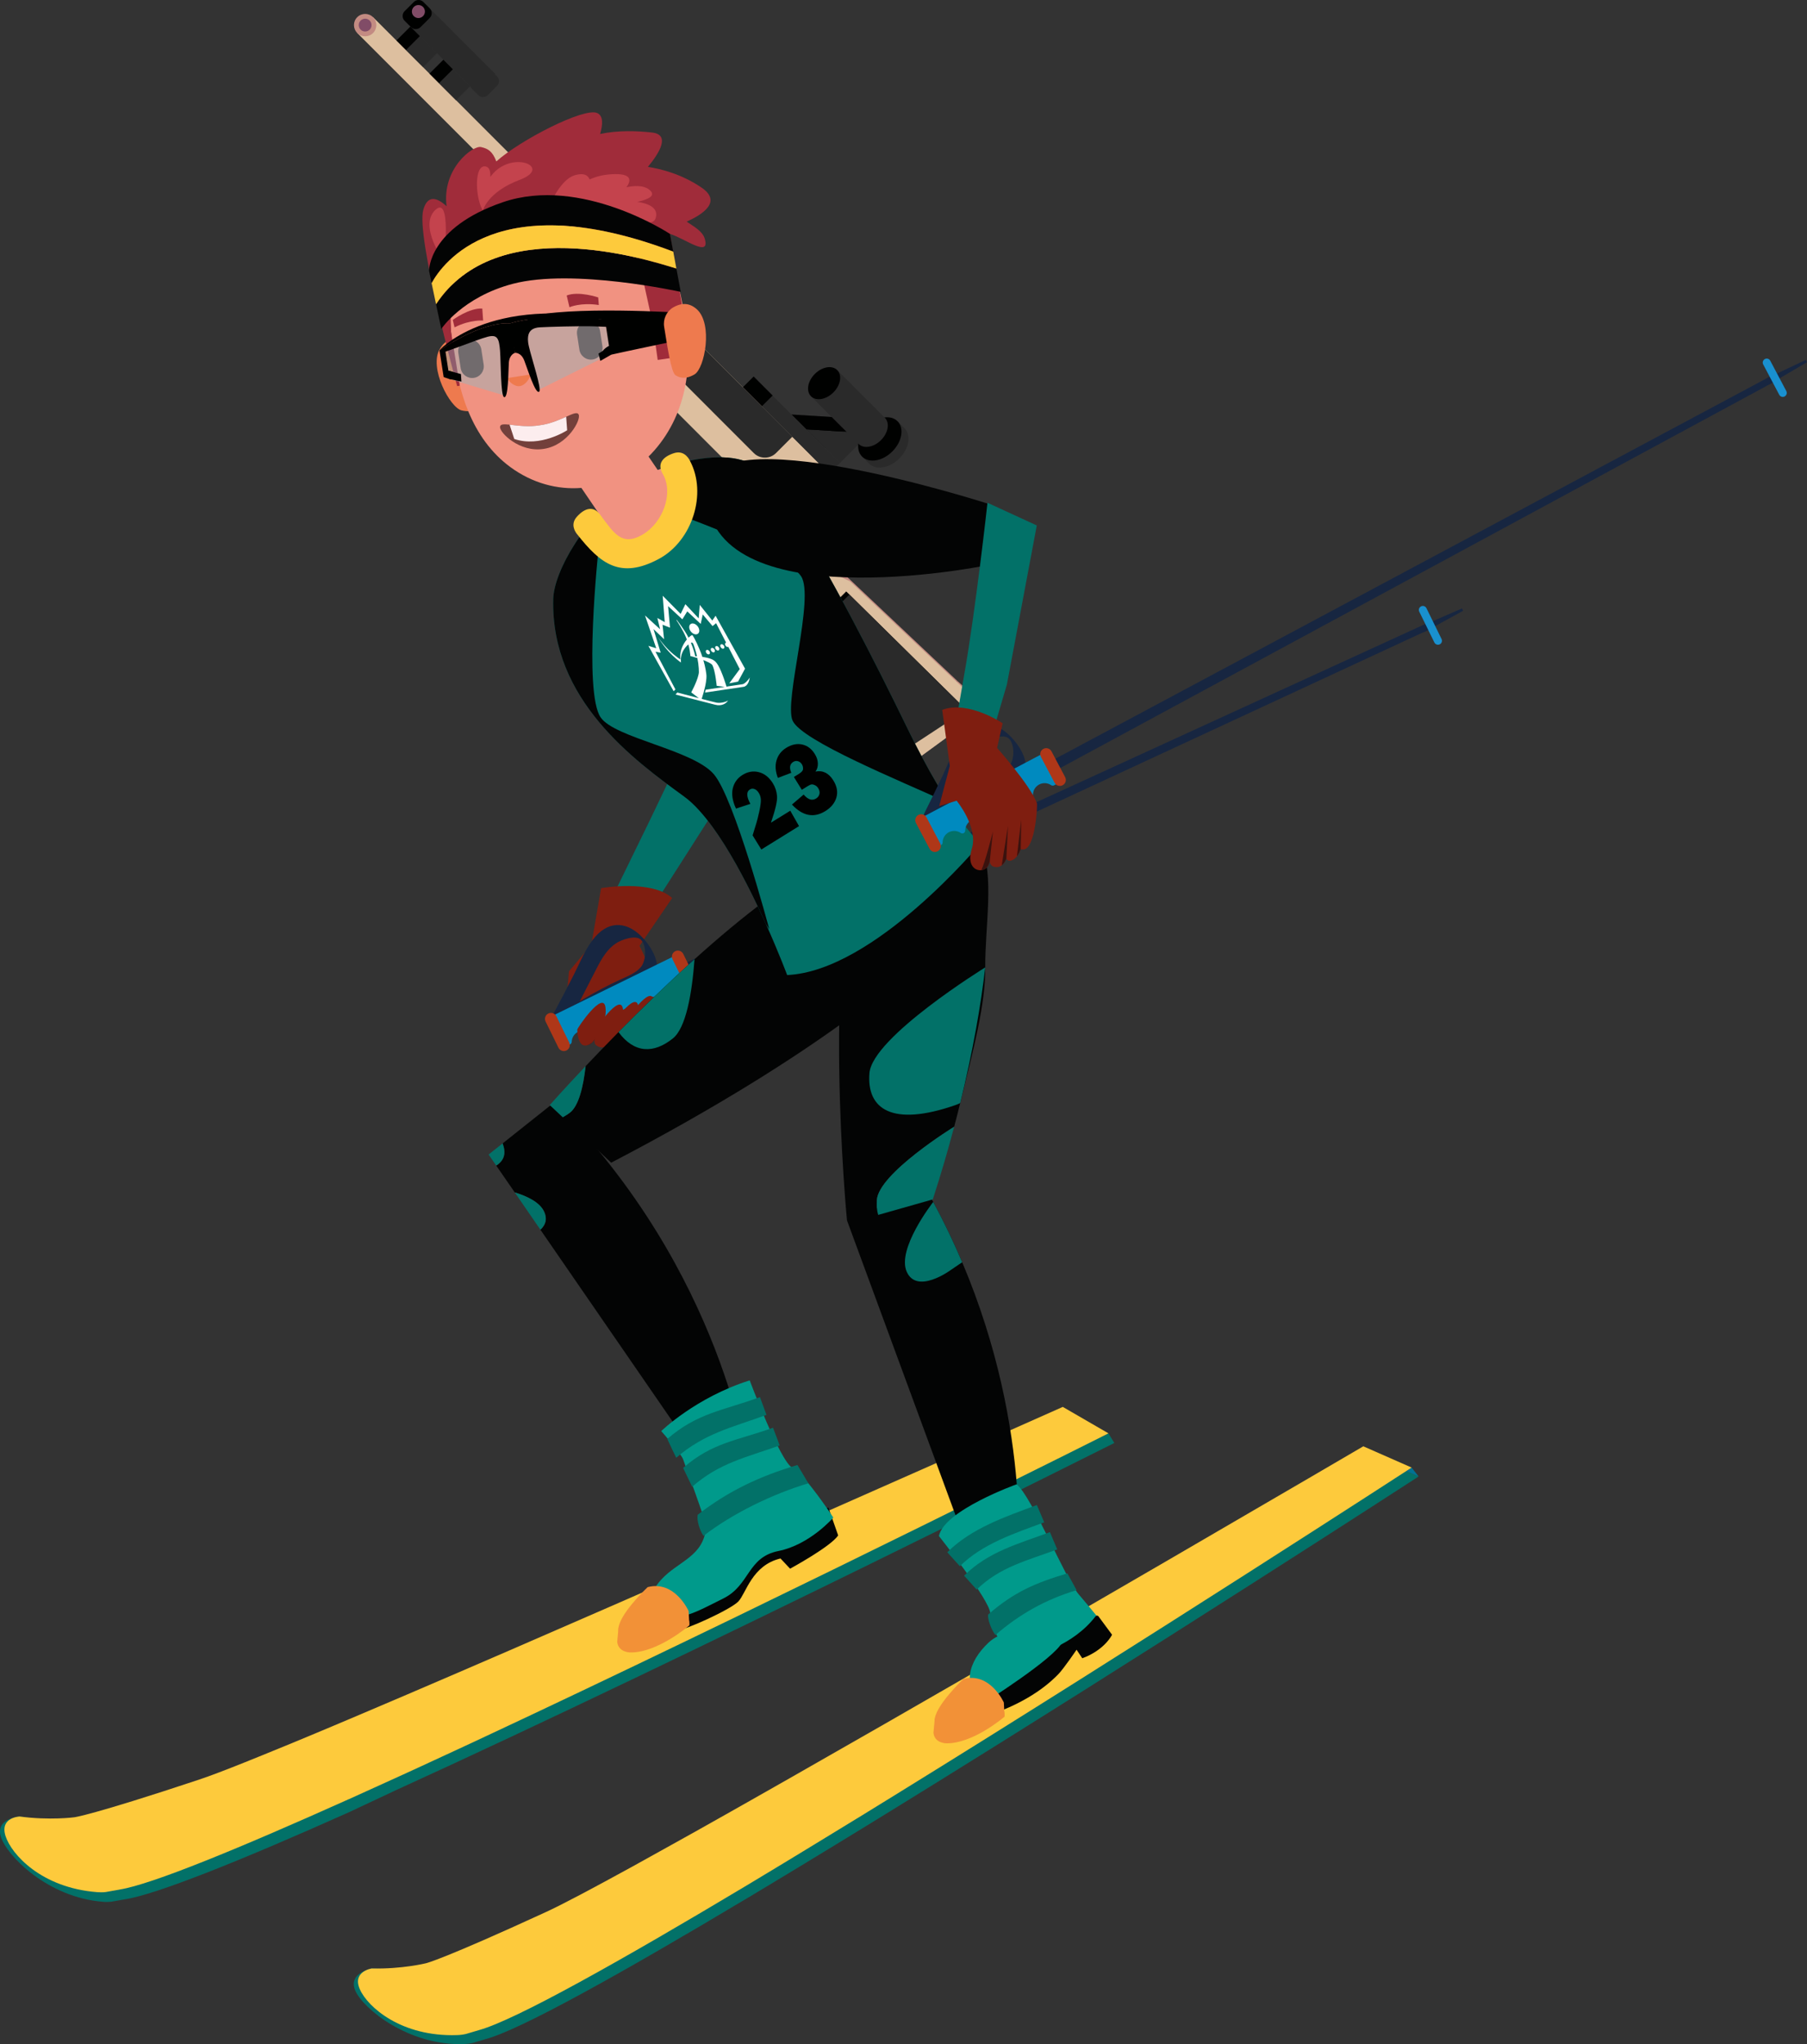 <svg xmlns="http://www.w3.org/2000/svg" xmlns:xlink="http://www.w3.org/1999/xlink" id="Layer_1" x="0px" y="0px" width="249.224px" height="281.938px" viewBox="-76.071 -32.824 249.224 281.938" xml:space="preserve"><rect x="-76.071" y="-32.824" width="249.224" height="281.938" fill="#333333" stroke="none"/><g>	<g>		<path fill="#C38B82" d="M43.643,70.091l3.886,3.889l11.317-8.308c0.62-0.459,0.669-1.372,0.091-1.893l-2.968-2.681L43.643,70.091z   "></path>		<g>			<g>				<path fill="#C38B82" d="M34.122,40.597l-3.104-3.104l-7.474,7.47c-0.478,0.475-0.479,1.249-0.002,1.727l3.1,3.098L34.122,40.597     L34.122,40.597z"></path>				<path fill="#C38B82" d="M37.31,43.488l-2.964-1.402l0,0l-4.662,8.657l-0.42,0.785l2.829,0.229l9.048,11.66l-0.727,1.6     c-0.104,0.229-0.079,0.494,0.067,0.698l3.161,4.38l0,0l12.326-8.995l0,0L37.31,43.488z"></path>			</g>			<path fill="#2A2A2A" d="M48.685,26.242l-0.965-0.964L47.3,25.694c-0.896-0.02-1.942,0.42-2.783,1.262s-1.283,1.885-1.263,2.784    l-0.421,0.417l0.965,0.967c0.954,0.954,2.818,0.633,4.169-0.715C49.312,29.062,49.635,27.196,48.685,26.242z"></path>			<polygon fill="#000100" points="33.085,24.345 41.83,24.887 37.726,28.988    "></polygon>			<g>				<path fill="#DDBF9F" d="M39.165,33.374c0.598,0.604,0.603,1.581-0.003,2.184c-0.604,0.603-1.581,0.602-2.184,0l-63.776-63.829     l2.181-2.182L39.165,33.374z"></path>				<path fill="#C38B82" d="M-26.801-30.452c-0.604,0.6-0.6,1.58,0.003,2.181c0.598,0.604,1.579,0.605,2.179,0.002     c0.604-0.603,0.605-1.582,0.002-2.184C-25.22-31.057-26.197-31.055-26.801-30.452z"></path>				<path fill="#814C67" d="M-26.334-29.987c-0.347,0.346-0.342,0.906-0.002,1.252c0.347,0.345,0.908,0.346,1.255-0.001     c0.343-0.346,0.343-0.905-0.003-1.25C-25.426-30.332-25.988-30.331-26.334-29.987z"></path>			</g>			<g>									<rect x="-19.606" y="-27.06" transform="matrix(0.708 0.707 -0.707 0.708 -23.4 5.16)" fill="#2A2A2A" width="3.343" height="2.729"></rect>									<rect x="-20.703" y="-28.9" transform="matrix(0.707 0.708 -0.708 0.707 -25.279 5.913)" fill="#000100" width="1.861" height="2.732"></rect>			</g>			<g>									<rect x="-15.049" y="-22.498" transform="matrix(0.707 0.707 -0.707 0.707 -18.87 3.267)" fill="#2A2A2A" width="3.345" height="2.728"></rect>				<polygon fill="#000100" points="-15.524,-21.353 -16.84,-22.669 -14.906,-24.598 -13.595,-23.282     "></polygon>			</g>			<path fill="#2A2A2A" d="M-7.528-22.291l-0.241-0.245l0.047-0.049l-9.518-9.526l-2.591,2.588l8.637,8.644    c0.047,0.107,0.11,0.21,0.199,0.296l0.881,0.88c0.362,0.363,0.95,0.363,1.318-0.001l1.266-1.269    C-7.16-21.337-7.159-21.928-7.528-22.291z"></path>			<path fill="#000100" d="M-16.804-31.672l-0.875-0.878c-0.362-0.365-0.956-0.366-1.318-0.001l-1.272,1.269    c-0.362,0.365-0.363,0.956-0.001,1.321l0.882,0.877c0.36,0.362,0.954,0.363,1.317,0.001l1.271-1.269    C-16.437-30.716-16.437-31.307-16.804-31.672z"></path>			<path fill="#814C67" d="M-17.73-30.597c-0.352,0.352-0.918,0.351-1.27-0.001c-0.352-0.349-0.351-0.918,0.001-1.268    c0.353-0.351,0.919-0.35,1.271-0.001C-17.381-31.515-17.377-30.948-17.73-30.597z"></path>			<path fill="#C38B82" d="M11.43,9.293V9.29L8.505,6.357l-3.748,3.744c-0.383,0.383-0.237,1.157,0.33,1.725l2.931,2.933    L11.43,9.293z"></path>			<path fill="#DDBF9F" d="M12.172,8.548l-4.488,4.483c-0.383,0.385-0.237,1.16,0.329,1.725l25.962,25.985l5.188-5.184L12.172,8.548    z"></path>			<path fill="#2A2A2A" d="M17.927,12.125l-2.243,2.245c-0.852,0.847-0.854,2.228-0.004,3.076L27.887,29.66    c0.844,0.849,2.225,0.848,3.076,0.001l2.244-2.245L17.927,12.125z"></path>			<path fill="#DDBF9F" d="M59.362,64.953c0.01-0.191-0.041-0.381-0.146-0.538c0-0.003,0-0.003,0-0.003    c-0.031-0.047-0.068-0.092-0.11-0.134c-0.005-0.005-0.01-0.013-0.016-0.018L41.296,47.469c-0.068-0.063-0.142-0.116-0.225-0.155    l-1.722-0.813l0.171-11.494v-0.003L26.701,47.993c-0.011,0.008-0.011,0.016-0.021,0.023c-0.053,0.056-0.1,0.116-0.143,0.179    c-0.006,0.011-0.011,0.019-0.021,0.029c-0.042,0.071-0.079,0.145-0.104,0.221c-0.006,0.01-0.011,0.021-0.017,0.031    c-0.025,0.076-0.047,0.154-0.058,0.236c0,0.013-0.005,0.026-0.005,0.04c-0.011,0.081-0.016,0.163-0.011,0.241    c0,0.008-0.001,0.019-0.001,0.026c0,0.013,0.006,0.026,0.006,0.037c0.005,0.052,0.016,0.104,0.025,0.155    c0.006,0.021,0.011,0.042,0.017,0.063c0.016,0.058,0.036,0.115,0.062,0.173c0.005,0.016,0.016,0.034,0.026,0.053    c0.026,0.058,0.058,0.113,0.095,0.165c0.005,0.011,0.016,0.019,0.021,0.029c0.031,0.044,0.068,0.089,0.11,0.128    c0.005,0.011,0.011,0.021,0.021,0.029c0.005,0.008,0.016,0.013,0.021,0.019c0.021,0.021,0.047,0.039,0.067,0.061    c0.021,0.016,0.037,0.032,0.058,0.047l7.187,5.376l0,0v-0.003c0.011,0.008,0.021,0.019,0.037,0.029    c0.047,0.031,0.104,0.058,0.157,0.079c0.011,0.005,0.021,0.013,0.031,0.016c0.073,0.026,0.147,0.042,0.226,0.047l1.108,0.091    c0.031,0.002,0.062,0.01,0.094,0.016c0.021,0.005,0.042,0.008,0.063,0.013c0.031,0.008,0.062,0.021,0.095,0.031    c0.021,0.011,0.042,0.019,0.062,0.027c0.026,0.016,0.053,0.031,0.084,0.05c0.016,0.011,0.037,0.024,0.058,0.04    c0.021,0.018,0.048,0.04,0.074,0.06c0.021,0.024,0.047,0.047,0.067,0.074c0.006,0.01,0.016,0.016,0.021,0.026l8.486,10.935    c0.2,0.257,0.241,0.601,0.104,0.9l-0.463,1.023c-0.133,0.286-0.101,0.622,0.083,0.876l2.589,3.581    c0.025,0.04,0.058,0.076,0.089,0.108c0.005,0.008,0.016,0.014,0.026,0.021c0,0.002,0.005,0.008,0.011,0.01    c0.036,0.034,0.078,0.063,0.12,0.089c0.006,0.005,0.011,0.008,0.021,0.013c0.042,0.026,0.089,0.047,0.136,0.065l0.006,0.002    c0.053,0.019,0.104,0.034,0.162,0.042c0.231,0.037,0.468-0.018,0.656-0.157l10.761-7.852    C59.214,65.454,59.346,65.216,59.362,64.953z M35.769,55.645c0.011,0.002,0.016,0.005,0.021,0.008    C35.785,55.65,35.78,55.647,35.769,55.645z M35.927,55.708c0.016,0.008,0.026,0.013,0.037,0.021    C35.953,55.721,35.942,55.716,35.927,55.708z M36.074,55.803c0.011,0.01,0.021,0.019,0.031,0.029    C36.094,55.821,36.085,55.813,36.074,55.803z"></path>			<g>				<polygon fill="#3A4249" points="29.658,37.518 26.466,38.336 26.097,37.971 28.106,35.965     "></polygon>				<path fill="#000100" d="M25.878,32.634l-3.2,3.197c-0.547,0.545-0.548,1.43-0.003,1.974l3.026,3.03     c0.336,0.336,0.803,0.463,1.233,0.387l0.719,0.717l2.849-2.842l0.431-0.433l-0.057-1.026L25.878,32.634z M26.374,40.166     l-2.816-2.815l2.854-2.845l3.126,3.13l-2.527,2.53C26.831,40.339,26.548,40.342,26.374,40.166z"></path>				<g>					<path fill="#2A2A2A" d="M23.679,36.834l3.2-3.196l5.002,5.003l-3.199,3.199c-0.548,0.543-1.435,0.542-1.975-0.002l-3.031-3.03      C23.136,38.264,23.133,37.379,23.679,36.834z M26.879,34.977l-2.528,2.527c-0.179,0.175-0.18,0.461-0.001,0.635l3.026,3.03      c0.172,0.176,0.461,0.176,0.635,0l2.533-2.53L26.879,34.977z"></path>				</g>				<polygon fill="#5F6770" points="30.014,37.875 26.821,38.696 26.455,38.331 28.468,36.325     "></polygon>			</g>			<polygon fill="#2A2A2A" points="38.3,32.512 29.017,23.225 30.495,21.751 39.771,31.038    "></polygon>							<rect x="26.59" y="20.132" transform="matrix(-0.707 -0.708 0.708 -0.707 33.566 56.266)" fill="#000100" width="3.71" height="2.086"></rect>			<polygon fill="#2A2A2A" points="35.135,26.395 43.876,26.938 39.771,31.038    "></polygon>			<polygon fill="#000100" points="41.83,24.887 43.876,26.938 35.135,26.395    "></polygon>			<path fill="#000100" d="M47.002,29.442c-1.351,1.348-3.215,1.668-4.169,0.715c-0.955-0.952-0.632-2.817,0.719-4.166    c1.346-1.35,3.215-1.668,4.169-0.714C48.67,26.229,48.347,28.095,47.002,29.442z"></path>			<path fill="#2A2A2A" d="M45.968,24.798l-6.57-6.577l-0.31,0.309c-0.662-0.017-1.435,0.311-2.06,0.935    c-0.626,0.622-0.952,1.396-0.938,2.06l-0.31,0.309l6.575,6.578c0.704,0.705,2.085,0.467,3.083-0.529    C46.437,26.883,46.676,25.502,45.968,24.798z"></path>			<path fill="#000100" d="M38.869,21.304c-0.999,0.997-2.38,1.234-3.088,0.529c-0.702-0.707-0.465-2.087,0.534-3.083    c0.998-0.999,2.379-1.236,3.082-0.529C40.104,18.924,39.868,20.305,38.869,21.304z"></path>			<polygon fill="#000100" points="40.643,48.75 37.123,52.265 46.798,66.076 45.897,68.106 47.553,70.715 47.984,71.148     56.773,64.654    "></polygon>			<polygon fill="#2A2A2A" points="41.079,49.183 37.557,52.699 47.227,66.509 46.328,68.54 47.984,71.148 57.21,65.09    "></polygon>		</g>	</g>	<g>		<path fill="#027168" d="M-73.359,217.723c4.163,0.559,8.341,1.44,8.341,1.44s2.32-0.244,17.21-5.191   c14.883-4.947,119.134-51.413,119.134-51.413l4.69,2.714l0.793-0.398l0.812,1.329c0,0-58.442,29.357-99.318,47.992v0.003   l-6.292,2.954l0,0c-14.949,6.697-26.703,11.388-30.909,11.997l0,0l-1.617,0.287c-0.058,0.01-0.109,0.026-0.173,0.031l-0.047,0.011   v-0.006c-0.32,0.037-0.688,0.047-1.124,0.01c-7.654-0.581-13.275-6.378-14.086-8.948   C-76.761,217.961-73.359,217.723-73.359,217.723z"></path>		<path fill="#FDCA3C" d="M-73.359,217.723c4.168,0.557,7.523,0.105,7.523,0.105s2.326-0.244,17.209-5.191   c0.384-0.131,0.836-0.282,1.34-0.468c1.711-0.622,4.092-1.552,6.996-2.737h0.005c1.113-0.448,2.295-0.932,3.556-1.453h0.006   c2.059-0.846,4.291-1.779,6.681-2.785c1.123-0.477,2.279-0.961,3.472-1.469c2.106-0.893,4.307-1.832,6.586-2.804   c35.816-15.321,90.494-39.696,90.494-39.696l6.301,3.649c0,0-41.975,21.083-79.662,38.858c-2.06,0.975-4.103,1.936-6.13,2.881   c-1.082,0.508-2.164,1.011-3.231,1.508c-2.101,0.975-4.17,1.936-6.202,2.87c-1.103,0.509-2.196,1.011-3.273,1.498h-0.005   c-2.148,0.982-4.244,1.933-6.281,2.852h-0.011c-15.148,6.802-27.128,11.729-31.56,12.449v0.004l-1.859,0.329   c-0.026,0.005-0.048,0.01-0.074,0.016H-61.5c-0.189,0.026-0.394,0.036-0.625,0.036c-0.168-0.001-0.352-0.006-0.546-0.021   c-7.653-0.586-11.822-5.185-12.644-7.756C-76.125,217.822-73.359,217.723-73.359,217.723z"></path>	</g>	<g>		<g>			<path fill="#027168" d="M-24.795,238.68c4.2,0.1,8.442,0.513,8.442,0.513s2.283-0.501,16.534-7.057    c14.249-6.558,112.738-64.239,112.738-64.239l6.664,2.93c0,0-37.507,24.359-72.3,45.814l0,0l-0.178,0.107    c-1.467,0.904-2.928,1.803-4.383,2.697l-0.425,0.259l0,0c-0.878,0.539-1.755,1.074-2.627,1.605v0.003l-0.352,0.213    c-1.461,0.893-2.916,1.778-4.355,2.651l-0.31,0.188l0,0c-0.92,0.559-1.84,1.114-2.748,1.664l0,0l-0.362,0.216    c-1.491,0.9-2.968,1.791-4.419,2.662l-0.184,0.104l0,0C9.706,239.323-4.414,247.213-9.166,248.446l0,0l-1.576,0.466    c-0.053,0.016-0.104,0.031-0.168,0.047l-0.042,0.016v-0.005c-0.315,0.072-0.683,0.12-1.118,0.135    c-7.67,0.265-13.896-4.877-14.99-7.346C-28.151,239.296-24.795,238.68-24.795,238.68z"></path>			<polygon fill="#017293" points="118.625,169.594 119.584,170.826 117.879,170.078    "></polygon>		</g>		<path fill="#FDCA3C" d="M-24.795,238.68c4.2,0.1,7.487-0.722,7.487-0.722s2.279-0.501,16.529-7.058   c2.2-1.011,6.408-3.242,11.95-6.286c1.681-0.931,3.494-1.931,5.406-3.002c0.913-0.508,1.854-1.032,2.811-1.566h0.005   c1.718-0.964,3.504-1.97,5.353-3.013c0.914-0.521,1.838-1.045,2.79-1.58c1.728-0.979,3.498-1.985,5.305-3.012   c33.627-19.133,79.119-45.781,79.119-45.781l6.665,2.934c0,0-36.824,23.914-71.339,45.218c-1.67,1.032-3.331,2.057-4.98,3.068   h-0.005c-0.882,0.54-1.755,1.076-2.627,1.605c-1.687,1.04-3.356,2.057-5.017,3.062c-0.889,0.537-1.765,1.072-2.638,1.602   c-1.718,1.034-3.403,2.059-5.075,3.061C9.471,237.674-4.953,245.769-9.953,247.165l-1.816,0.538   c-0.026,0.006-0.047,0.017-0.068,0.021l-0.025,0.005v-0.005c-0.32,0.078-0.704,0.13-1.167,0.145   c-7.67,0.265-12.321-3.851-13.41-6.314C-27.535,239.087-24.795,238.68-24.795,238.68z"></path>	</g>	<g>		<g>			<g>				<path fill="#030404" d="M28.63,69.659c0,0-17.953-33.853-24.966-25.479C-7.108,57.035,22.617,75.372,22.617,75.372L28.63,69.659     z"></path>				<path fill="#027168" d="M6.542,94.823l1.357-2.904l0.042-0.092l2.794-5.732c3.857-7.815,7.099-14.775,7.099-14.775l10.654-1.789     L15.97,89.122l-5.253,8.225c0,0-3.594-2.041-4.234-2.388L6.542,94.823z"></path>			</g>		</g>		<g>			<g>				<g>					<path fill="#7F1E10" d="M8.224,110.895c0.047,0.323,0.261,0.546,0.828,0.444c0.226-0.042,0.447-0.141,0.657-0.283      c0.289-0.196,0.562-0.469,0.81-0.779c0.1,0.084,0.235,0.147,0.414,0.177c1.569,0.264,3.717-5.193,3.707-5.49      c-0.075-2.633-2.58-7.489-2.58-7.489l-6.44-0.186c-0.237,0.335-3.218,3.863-3.218,3.863l-0.43,4.84      c0,0,0.103,1.793,1.424,3.094c1.641,1.616,0.145,2.042,1.058,2.228c0.314,0.066,0.65,0.013,0.93-0.17      c0.168-0.11,0.342-0.301,0.525-0.548c-0.021,0.347,0.062,0.625,0.293,0.788c0.378,0.266,0.756,0.321,1.129,0.19      C7.635,111.468,7.935,111.235,8.224,110.895z"></path>					<path fill="#3A120E" d="M5.384,111.143c0.168-0.11,0.342-0.301,0.525-0.548l1.742-3.833c-0.078,0.126-2.352,3.683-3.197,4.551      C4.768,111.379,5.104,111.326,5.384,111.143z"></path>					<path fill="#3A120E" d="M7.331,111.573c0.305-0.105,0.604-0.338,0.894-0.679l1.643-4.193L7.331,111.573z"></path>					<path fill="#3A120E" d="M9.71,111.056c0.289-0.196,0.562-0.469,0.81-0.779l1.363-3.831      C11.825,106.567,10.387,109.566,9.71,111.056z"></path>				</g>				<path fill="#7F1E10" d="M16.631,91.039l-4.922,7.226l-6.231-0.742l1.359-7.85C6.837,89.673,13.814,88.449,16.631,91.039z"></path>			</g>			<g>				<polygon fill="#172641" points="125.562,51.098 125.724,51.42 120.34,54.373 119.936,53.553     "></polygon>				<g>					<polygon fill="#172641" points="121.161,52.943 121.564,53.765 16.097,102.692 15.453,101.379      "></polygon>					<g>						<path fill="#172641" d="M1.759,109.357c1.557-2.894,3.014-5.834,4.529-8.749c0.646-1.243,1.389-2.521,2.582-3.312       c0.787-0.524,2.735-1.205,3.449-0.508c0.828,0.817,0.716,2.864,0.043,3.714c-0.726,0.923-1.966,1.358-2.994,1.837       c-3.236,1.508-6.299,3.33-9.193,5.418c-0.074,0.05,1.515,2.065,1.751,1.895c1.786-1.29,3.636-2.484,5.558-3.561       c1.74-0.972,3.63-1.684,5.349-2.679c2.905-1.685,1.68-4.747-0.167-6.793c-1.971-2.184-4.521-2.675-6.65-0.223       c-1.299,1.492-2.051,3.463-2.94,5.21c-1,1.964-2.026,3.917-3.067,5.858C-0.204,107.853,1.795,109.286,1.759,109.357       L1.759,109.357z"></path>					</g>					<path fill="#008ABF" d="M1.924,111.528l0.636-0.315c0.131-0.062,0.215-0.193,0.221-0.338c0.017-0.575,0.342-1.12,0.895-1.393      c0.551-0.27,1.181-0.192,1.647,0.144c0.115,0.086,0.272,0.1,0.398,0.035l0,0c0.132-0.063,0.217-0.194,0.222-0.339      c0.016-0.575,0.343-1.123,0.894-1.393c0.552-0.272,1.183-0.193,1.648,0.144c0.115,0.086,0.273,0.1,0.404,0.035l0,0      c0.131-0.063,0.215-0.194,0.216-0.341c0.016-0.572,0.343-1.121,0.894-1.39c0.558-0.272,1.187-0.196,1.654,0.144      c0.115,0.086,0.268,0.097,0.398,0.035l0,0c0.132-0.066,0.216-0.194,0.221-0.338c0.017-0.578,0.343-1.123,0.895-1.393      c0.551-0.272,1.181-0.195,1.648,0.144c0.115,0.084,0.272,0.098,0.404,0.035l0,0c0.126-0.065,0.21-0.194,0.215-0.341      c0.017-0.575,0.343-1.12,0.895-1.393c0.552-0.27,1.187-0.193,1.648,0.146c0.12,0.084,0.272,0.097,0.404,0.034l0.473-0.233      l-2.027-4.128l-16.93,8.31L1.924,111.528z"></path>					<path fill="#AF3718" d="M0.658,107.342l1.775,3.617c0.198,0.407,0.03,0.9-0.374,1.102l0,0c-0.41,0.202-0.902,0.033-1.107-0.376      l-1.775-3.616c-0.199-0.408-0.031-0.9,0.379-1.102l0,0C-0.034,106.764,0.458,106.933,0.658,107.342z"></path>					<path fill="#AF3718" d="M18.165,98.747l1.776,3.617c0.198,0.409,0.03,0.903-0.379,1.102l0,0      c-0.411,0.202-0.903,0.033-1.103-0.377l-1.776-3.614c-0.198-0.41-0.03-0.903,0.379-1.105l0,0      C17.468,98.168,17.961,98.34,18.165,98.747z"></path>				</g>				<path fill="#1990CF" d="M119.677,51.542l2.085,4.255c0.136,0.271,0.466,0.384,0.739,0.25c0.269-0.133,0.384-0.464,0.248-0.735     l-2.085-4.254c-0.136-0.271-0.466-0.384-0.735-0.25C119.656,50.941,119.541,51.272,119.677,51.542z"></path>			</g>			<path fill="#7F1E10" d="M3.543,109.199c-0.01-0.221,3.571-5.461,3.894-3.093c0.329,2.371-1.785,4.802-1.785,4.802    S3.723,112.742,3.543,109.199z"></path>			<path fill="#7F1E10" d="M5.953,109.438c-0.011-0.221,3.57-5.461,3.893-3.09c0.328,2.368-1.784,4.799-1.784,4.799    S6.132,112.981,5.953,109.438z"></path>			<path fill="#7F1E10" d="M8.074,109.083c-0.011-0.221,3.565-5.461,3.894-3.093c0.322,2.368-1.791,4.802-1.791,4.802    S8.254,112.627,8.074,109.083z"></path>			<path fill="#7F1E10" d="M10.175,108.243c-0.011-0.218,3.57-5.461,3.895-3.09c0.327,2.368-1.786,4.799-1.786,4.799    S10.354,111.787,10.175,108.243z"></path>		</g>	</g>	<g>		<g>			<path fill="#030404" d="M40.745,135.495l18.768,50.989l4.66-1.746c0,0,2.488-19.794-7.537-43.466    c-1.157-2.731-2.478-5.508-3.997-8.313c-0.346-0.653-0.707-1.307-1.079-1.964c-0.084,0.092-0.185,0.179-0.289,0.259    c-3.6,2.876-5.548,3.566-6.843,2.101L40.745,135.495z"></path>			<path fill="#027168" d="M48.979,142.57c1.394,3.188,6.006-0.174,6.006-0.174s0.788-0.543,1.65-1.124    c-1.157-2.731-2.478-5.508-3.997-8.313C52.449,133.206,47.618,139.445,48.979,142.57z"></path>		</g>		<path fill="#027168" d="M44.427,133.354c1.295,1.466,3.243,0.775,6.843-2.101c0.104-0.08,0.205-0.167,0.289-0.259   c-0.31-0.544-0.623-1.093-0.948-1.636L44.427,133.354z"></path>	</g>	<g>		<path fill="#030404" d="M40.745,135.495l4.311-0.751c-0.178-0.528-0.229-1.2-0.191-2.02c0.183-3.688,10.657-10.139,10.657-10.139   s0,0,0.006,0.006c0.296-1.115,0.569-2.201,0.833-3.27c1.805-7.353,3.496-13.567,3.455-18.714c-0.041-5.46,1.301-13-0.601-16.614   c-1.907-3.614-16.089-2.04-16.089-2.04C37.102,97.563,40.745,135.495,40.745,135.495z"></path>		<path fill="#027168" d="M43.844,115.187c-0.405,4.973,3.131,7.437,11.828,4.42c0.236-0.086,0.467-0.181,0.688-0.285   c1.805-7.353,2.856-13.602,3.455-18.714C59.815,100.608,44.249,110.206,43.844,115.187z"></path>		<path fill="#027168" d="M44.864,132.725c-0.037,0.819,0.014,1.491,0.191,2.02l7.526-2.139c1.242-3.848,2.038-6.6,2.945-10.014   c-0.006-0.006-0.006-0.006-0.006-0.006S45.047,129.037,44.864,132.725z"></path>	</g>	<g>		<g>			<path fill="#030404" d="M-5.076,131.64c1.784,0.546,3.452,1.377,4.045,2.643c0.498,1.074,0.161,1.894-0.507,2.503l24.545,35.623    l4.087-2.828c0,0-3.287-26.854-26.681-50.392l-7.161,5.692c0.491,1.353,0.254,2.318-0.881,3.062L-5.076,131.64z"></path>			<path fill="#027168" d="M-5.076,131.64l3.538,5.146c0.668-0.609,1.005-1.429,0.507-2.503    C-1.624,133.017-3.292,132.186-5.076,131.64z"></path>		</g>		<path fill="#027168" d="M-8.682,126.418l1.053,1.525c1.135-0.744,1.372-1.71,0.881-3.062L-8.682,126.418z"></path>	</g>	<g>		<path fill="#030404" d="M19.719,99.483c-3.784,3.406-7.4,6.921-10.485,10.047c-1.682,1.715-3.216,3.304-4.536,4.696   c-0.317,2.818-0.95,5.512-2.19,6.434c-0.337,0.252-0.657,0.465-0.956,0.624l6.671,6.258c30.151-15.721,41.42-26.925,41.42-26.925   L39.027,85.476C33.26,88.094,26.229,93.622,19.719,99.483z"></path>		<path fill="#027168" d="M19.719,99.483c-3.784,3.406-7.4,6.921-10.485,10.047c2.186,2.956,4.869,2.979,7.49,0.88   C18.552,108.953,19.372,104.161,19.719,99.483z"></path>		<path fill="#027168" d="M4.697,114.227c-3.054,3.228-4.945,5.37-4.945,5.37l1.799,1.688c0.299-0.159,0.619-0.372,0.956-0.624   C3.747,119.738,4.38,117.045,4.697,114.227z"></path>	</g>	<g>		<g>			<path fill="#030404" d="M15.58,188.025c-0.056,0.07-0.684,1-0.49,1.322c0.2,0.323,1.438,2.57,2.279,2.67    c0.84,0.103,7.325-2.826,8.394-3.956c1.073-1.13,1.87-4.994,5.813-5.929l1.322,1.408c0,0,5.589-3.031,6.632-4.587l-1.35-3.851    l-11.379,5.402L15.58,188.025z"></path>			<path fill="#009A8B" d="M15.125,164.561c0,0,4.798-4.664,12.203-6.994c0,0,4.192,11.21,5.908,12.078    c1.71,0.865,5.625,6.848,5.625,6.848s-3.222,3.736-7.56,4.605c-4.337,0.869-3.906,4.701-7.604,6.546    c-3.698,1.843-6.272,3.368-8.197,1.996c-1.931-1.372-2.162-2.614-0.384-4.581c2.334-2.584,5.917-3.167,6.198-7.332    c0.039-0.579-2.899-8.453-3.161-9.248C17.892,167.682,15.125,164.561,15.125,164.561z"></path>		</g>		<path fill="#027168" d="M19.394,172.236c3.778-3.297,7.36-4.012,12.071-5.693c-0.288-0.822-0.629-1.623-0.917-2.443   c-5.021,1.796-8.37,2.028-12.4,5.544C19.394,172.236,18.085,169.538,19.394,172.236z"></path>		<path fill="#027168" d="M17.194,168.243c3.92-3.379,7.596-4.149,12.448-5.915c-0.282-0.824-0.617-1.629-0.9-2.451   c-5.173,1.885-8.606,2.166-12.783,5.77C17.194,168.243,15.89,165.541,17.194,168.243z"></path>		<path fill="#027168" d="M20.962,179.012c4.03-3.121,9.614-5.806,14.456-7.249c-1.505-2.526-0.053-0.11-1.505-2.526   c-5.161,1.539-9.453,3.529-13.752,6.861C19.993,176.824,20.443,178.321,20.962,179.012z"></path>	</g>	<g>		<path fill="#009A8B" d="M64.144,171.9c0,0-10.005,3.582-10.718,7.135c0,0,7.015,8.847,7.075,10.627   c0.066,1.773,1.23,3.679,1.23,3.679l-2.141,7.772c0,0,4.657,0.31,8.287-3.067c2.405-2.237,8.322-6.737,8.322-6.737   s-1.593-2.012-3.501-4.242C70.797,184.835,66.273,173.63,64.144,171.9z"></path>		<path fill="#030404" d="M75.431,190.113l1.875,2.537c0,0-1.001,2.108-4.109,3.245l-0.786-1.177c0,0-1.783,2.624-2.514,3.372   c-0.863,0.884-3.78,3.8-9.954,5.77l-1.917-2.884c0,0,3.217-4.711,8.805-5.622c0,0,5.042-1.142,8.195-5.243   C75.131,189.976,75.332,189.977,75.431,190.113z"></path>		<path fill="#027168" d="M56.314,183.199c3.133-3.104,7.503-4.52,11.636-6.053c-0.341-0.796-0.681-1.592-1.016-2.388   c-4.407,1.634-9.023,3.208-12.355,6.517C55.156,181.914,55.738,182.559,56.314,183.199z"></path>		<path fill="#027168" d="M58.637,186.428c3.132-3.102,6.976-4.014,11.108-5.547c-0.335-0.795-0.675-1.592-1.01-2.385   c-4.406,1.634-8.503,2.702-11.835,6.008C57.478,185.146,58.059,185.787,58.637,186.428z"></path>		<path fill="#027168" d="M61.222,192.691c3.322-2.895,6.973-4.922,11.194-6.188c-1.272-2.319,0,0-1.272-2.319   c-4.5,1.347-7.395,2.604-10.937,5.688C60.129,190.569,60.683,192.016,61.222,192.691z"></path>		<path fill="#009A8B" d="M70.451,193.642c-0.5-1.167-7.093-2.792-10.167,0.083c-2.864,2.686-3.694,6.018-0.773,8.409   C59.51,202.134,69.451,195.892,70.451,193.642z"></path>	</g>	<g>		<path fill="#EE7A4E" d="M-11.186,14.341c-0.204-0.021-2.671-1.644-4.223,0.961s1.414,8.113,3.01,8.482   c1.601,0.369,2.788-0.278,2.877-0.703C-9.437,22.657-11.186,14.341-11.186,14.341z"></path>		<path fill="#F19281" d="M-10.022-3.153c4.758-5.942,13.007-7.22,19.338-2.991c6.086,4.07,8.335,11.493,9.105,17.589   c1.028,5.524,0.421,12.529-4.221,17.832c-4.82,5.512-12.461,6.895-18.724,3.097c-6.023-3.653-8.173-10.43-8.86-16.009   C-14.494,10.324-14.596,2.567-10.022-3.153z"></path>		<path fill="#EE7A4E" d="M-2.802,18.811l-3.365,0.521C-6.167,19.332-4.343,22.147-2.802,18.811z"></path>		<path fill="#A02C3A" d="M-9.553,9.733l0.118,1.66c0,0-1.716-0.183-3.943,0.933l-0.245-1.024   C-13.623,11.301-11.323,9.611-9.553,9.733z"></path>		<path fill="#A02C3A" d="M2.088,7.933L2.469,9.55c0,0,1.582-0.694,4.048-0.302l-0.082-1.05C6.434,8.198,3.732,7.281,2.088,7.933z"></path>		<g>			<path fill="#73403B" d="M-1.081,29.089c3.329-0.489,5.171-4.023,4.82-4.732c-0.174-0.394-0.788-0.125-1.723,0.3    c-0.93,0.417-2.174,0.977-3.604,1.169c-1.627,0.284-3.165,0.033-4.205-0.076c-0.776-0.083-1.271-0.085-1.307,0.285    C-7.226,26.817-4.4,29.628-1.081,29.089z"></path>			<path fill="#FCEDEE" d="M-5.792,25.75l0.649,1.972c3.611,1.227,7.294-1.202,7.294-1.202l-0.135-1.864    c-0.93,0.417-2.174,0.977-3.604,1.169C-3.214,26.11-4.752,25.858-5.792,25.75z"></path>		</g>		<path fill="#73403B" d="M4.861,11.49c0.877-0.135,1.694,0.464,1.83,1.338l0.323,2.101c0.136,0.874-0.464,1.692-1.341,1.828   c-0.871,0.136-1.695-0.464-1.831-1.338L3.52,13.321C3.385,12.444,3.984,11.626,4.861,11.49z"></path>		<path fill="#73403B" d="M-11.516,14.023c0.876-0.136,1.694,0.464,1.83,1.341l0.323,2.098c0.136,0.876-0.464,1.695-1.341,1.831   c-0.871,0.135-1.695-0.464-1.831-1.341l-0.322-2.097C-12.992,14.979-12.393,14.159-11.516,14.023z"></path>		<path fill="#A02C3A" d="M-17.691-3.88c0.559-2.016,1.808-1.804,3.213-0.496c-0.666-5.185,3.627-8.425,4.756-8.164   c0.96,0.222,1.559,0.556,2.107,1.979c3.27-2.926,12.062-7.459,13.898-6.678c0.866,0.369,0.797,1.581,0.417,2.896   c2.489-0.535,5.15-0.43,7.156-0.202c2.546,0.292,1.058,2.773-0.567,4.74c1.79,0.275,4.649,0.987,7.383,2.846   c2.87,1.943,0.212,3.699-2.036,4.702c0.949,0.665,2.188,1.289,2.501,2.383c0.759,2.663-2.782-0.077-4.808-0.688l2.837,16.711   l-4.526,0.672l-0.734-5.232L11.65,1.334C-3.555-7.009-14.062,4.14-14.062,4.14l0.189,8.738l1.215,7.496l-0.361,0.058   C-13.019,20.432-18.714-0.204-17.691-3.88z"></path>		<path fill="#C4434D" d="M-9.126-9.872c0.571,0.088,0.718,0.702,0.67,1.447c0.126-0.157,0.257-0.315,0.404-0.48   c2.87-3.176,8.164-0.812,3.668,0.884C-8.879-6.327-9.47-3.779-9.47-3.779s-0.067-0.092-0.146-0.266   C-10.528-5.875-10.644-10.102-9.126-9.872z"></path>		<path fill="#C4434D" d="M-14.854,3.187c0,0,1.129-9.257-1.188-7.042C-18.361-1.637-14.854,3.187-14.854,3.187z"></path>		<path fill="#C4434D" d="M3.172-8.645C4.465-9.037,5.036-8.64,5.255-8.067c0.763-0.364,1.729-0.641,2.957-0.721   c3.046-0.196,2.729,0.951,2.114,1.785c1.182-0.24,2.357-0.26,3.112,0.311c1.154,0.877-0.243,1.414-1.603,1.707   c1.475,0.222,2.918,0.786,2.543,2.185c-0.485,1.784-4.288-0.275-8.413-1.475C3.892-4.882,1.735-5.271-0.118-4.84   C-0.118-4.84,1.298-8.07,3.172-8.645z"></path>		<g>			<g>				<polygon opacity="0.32" fill="#6DC5D8" points="-6.711,21.665 -14.126,19.441 -14.631,15.682 -8.486,12.465 -6.555,13.722      -6.323,17.258     "></polygon>				<path fill="#000100" d="M-15.455,15.502l0.573,3.678c0,0,0.3,0.122,0.762,0.261c0.607,0.182,1.145-0.144,1.134-0.361     c-0.03-0.572-1.238-0.773-1.238-0.773l-0.406-2.625c0,0,0.016-0.005,0.036-0.013c0.147-0.05,0.704-0.257,1.45-0.524     c1.806-0.654,3.545-1.324,4.348-1.528c0.936-0.238,1.25,0.007,1.449,0.495c0.095,0.221,0.141,0.554,0.188,0.877     c0.182,1.208,0.108,5.5,0.448,6.673c0.048,0.179,0.11,0.278,0.184,0.294c0.578,0.106,0.556-3.543,0.636-4.745     c0.086-1.202,0.873-1.367,0.873-1.367s-0.094-0.813-0.261-1.917c-0.156-1.084-0.339-2.147-0.428-2.153     C-9.87,11.532-15.455,15.502-15.455,15.502z"></path>				<polygon fill="#000100" points="-14.225,18.31 -12.498,18.771 -12.431,19.805 -14.126,19.441     "></polygon>				<polygon opacity="0.32" fill="#6DC5D8" points="-1.644,20.88 8.169,15.993 7.516,12.255 -2.736,11.573 -4.192,13.357      -3.345,16.796     "></polygon>				<path fill="#000100" d="M-5.406,13.946c0.204,1.097,0.387,1.898,0.387,1.898s0.803-0.08,1.248,1.039     c0.439,1.121,1.517,4.605,2.038,4.333c0.067-0.039,0.1-0.154,0.089-0.338c-0.03-1.22-1.454-5.283-1.588-6.496     c-0.037-0.292-0.037-0.549-0.006-0.772c0.106-0.851,0.664-1.23,1.63-1.287c0.824-0.052,5.622-0.207,7.544-0.131     c0.793,0.03,1.386,0.057,1.538,0.06c0.026,0.003,0.042,0.005,0.042,0.005l0.406,2.623c0,0-1.093,0.558-0.945,1.112     c0.051,0.213,0.634,0.258,1.254,0.101c0.987-0.24,10.334-2.199,10.334-2.199l-0.553-3.573c-0.068-0.016-8.338,1.238-8.405,1.224     c-0.037-0.008-0.084-0.019-0.137-0.029c-1.606-0.325-10.137-1.271-15.178,0.258C-5.792,11.798-5.61,12.872-5.406,13.946z"></path>				<polygon fill="#000100" points="7.98,14.985 6.473,15.946 6.729,16.952 8.231,16.093     "></polygon>				<path fill="#000100" d="M-15.455,15.502c0,0,5.585-3.97,9.748-3.727c5.041-1.53,13.571-0.583,15.178-0.258     C-8.867,7.43-15.965,15.992-15.455,15.502z"></path>			</g>			<path fill="#000100" d="M18.012,10.321c0,0-15.743-1.015-21.352,0.611l0.161,1.044L6.43,11.14l5.065,0.94L18.012,10.321z"></path>		</g>		<path fill="#EE7A4E" d="M15.533,12.266c-0.178-1.068,0.317-2.142,1.247-2.692c0.894-0.521,2.069-0.801,3.244,0.246   c2.266,2.016,1.108,8.159-0.305,8.995c-1.412,0.836-2.268,0.341-2.636,0.104C16.476,18.533,15.908,14.561,15.533,12.266z"></path>		<path fill="#030404" d="M-15.931,9.136l0.721,3.41c0,0,2.913-4.388,9.845-6.218c8.323-2.193,23.183,1.108,23.183,1.108   l-0.601-3.219C12.756,2.829-7.575-3.541-15.931,9.136z"></path>		<path fill="#030404" d="M-16.897,4.531l0.354,1.701c1.479-2.707,9.098-13.526,33.326-4.351L16.33-0.563   c0,0-12.239-8.091-23.079-4.36C-17.022-1.386-16.897,4.531-16.897,4.531z"></path>		<path fill="#FDCA3C" d="M-16.542,6.232l0.611,2.904c8.355-12.677,28.687-6.307,33.147-4.919l-0.433-2.336   C-7.445-7.294-15.064,3.525-16.542,6.232z"></path>	</g>	<g>					<rect x="4.87" y="27.063" transform="matrix(-0.827 0.563 -0.563 -0.827 37.263 56.571)" fill="#F19281" width="10.089" height="13.928"></rect>		<path fill="#F19281" d="M15.364,31.717c-3.655,1.355-6.908,3.963-9.452,6.882c2.666,5.757,6.772,4.061,6.772,4.061   C18.206,39.369,15.453,31.956,15.364,31.717z"></path>		<path fill="#027168" d="M29.578,94.652c1.79,3.981,2.916,7.009,2.916,7.009c12.049-0.535,26.664-18.158,26.664-18.158   s-1.616-1.351-4.368-5.562c-1.042-1.602-2.248-3.62-3.589-6.136c-0.67-1.248-1.367-2.618-2.095-4.118   c-1.126-2.322-2.332-4.756-3.578-7.233C40.134,49.756,33.904,38.366,29.5,32.751c-2.217-2.835-6.432-2.816-10.224-2.088   c-0.871,0.169-1.728,0.381-2.525,0.598c-0.468,0.131-0.935,0.28-1.387,0.456c0.052,0.147,1.104,2.986,0.655,5.915   c-0.296,1.861-1.197,3.755-3.335,5.028c0,0-4.106,1.696-6.772-4.061c-0.673,0.774-1.299,1.568-1.866,2.369   c-0.279,0.383-0.542,0.771-0.79,1.157c-1.882,2.919-2.982,5.776-3.026,7.708C-0.086,63.739,11.371,72,18.295,77.047   c0.702,0.51,1.411,1.172,2.113,1.956c2.359,2.606,4.665,6.494,6.619,10.318C27.97,91.162,28.829,92.992,29.578,94.652z"></path>		<path fill="#030404" d="M54.79,77.941c-1.042-1.602-2.248-3.62-3.589-6.136c-0.67-1.248-1.367-2.618-2.095-4.118   c-1.126-2.322-2.332-4.756-3.578-7.233C40.134,49.756,33.904,38.366,29.5,32.751c-2.217-2.835-6.432-2.816-10.224-2.088   c-0.871,0.169-1.728,0.381-2.525,0.598c-0.468,0.131-0.935,0.28-1.387,0.456c0.052,0.147,1.104,2.986,0.655,5.915   c1.993,0.698,16.168,5.756,18.385,9.006c1.949,2.863-2.403,17.291-1.151,19.95C34.578,69.4,48.053,74.847,54.79,77.941z"></path>		<path fill="#030404" d="M29.578,94.652c0.151,0.231,0.304,0.465,0.45,0.691c-0.141-0.525-4.814-18.028-7.63-21.362   c-2.878-3.397-13.681-4.998-15.63-7.861c-2.385-3.496-0.316-22.987-0.316-22.987l-1.609-1.781l-0.797-0.384   c-0.279,0.383-0.542,0.771-0.79,1.157c-1.882,2.919-2.982,5.776-3.026,7.708C-0.086,63.739,11.371,72,18.295,77.047   c0.702,0.51,1.411,1.172,2.113,1.956c2.359,2.606,4.665,6.494,6.619,10.318C27.97,91.162,28.829,92.992,29.578,94.652z"></path>		<path fill="#FDCA3C" d="M3.5,40.83L3.5,40.83c-0.242-0.308-0.929-1.337-0.029-2.357c1.072-1.217,2.323-1.625,3.292-0.228   c0.005,0.002,0.005,0.005,0.005,0.008c1.824,2.417,2.898,4.369,5.841,2.624c2.731-1.622,4.247-5.642,2.76-8.281   c-0.891-1.455-0.013-2.433,1.531-2.925s2.199,1.087,2.199,1.087c2.377,4.47,0.333,11.009-4.284,13.498   c-5.342,2.875-8.102,0.647-11.246-3.344c-0.006-0.011-0.021-0.029-0.042-0.055C3.515,40.849,3.51,40.841,3.5,40.83z"></path>		<g>			<path fill="#000100" d="M32.924,78.996l1.21,2.123l-5.2,3.225l-1.205-1.946l0.531-1.732c0.084-0.25,0.206-0.759,0.381-1.522    c0.169-0.767,0.242-1.323,0.228-1.667c-0.016-0.344-0.11-0.656-0.288-0.937c-0.163-0.269-0.362-0.447-0.588-0.534    s-0.436-0.066-0.636,0.057c-0.504,0.312-0.483,0.973,0.062,1.987l-1.98,0.654C24.945,77.629,24.8,76.692,25,75.896    c0.2-0.797,0.643-1.406,1.331-1.831c0.734-0.458,1.496-0.588,2.268-0.386c0.771,0.201,1.411,0.71,1.92,1.527    c0.341,0.546,0.534,1.142,0.58,1.793c0.052,0.651-0.228,1.863-0.838,3.646L32.924,78.996z"></path>			<path fill="#000100" d="M33.156,78.145l1.612-1.376c0.599,0.701,1.17,0.881,1.722,0.54c0.247-0.157,0.399-0.362,0.458-0.622    c0.058-0.257,0-0.522-0.168-0.795c-0.114-0.182-0.256-0.315-0.424-0.402c-0.174-0.087-0.326-0.126-0.457-0.121    c-0.131,0.002-0.315,0.078-0.552,0.225l-0.83,0.516l-1.095-1.768l0.704-0.435c0.373-0.231,0.562-0.461,0.562-0.692    c0.005-0.231-0.047-0.436-0.157-0.615c-0.137-0.223-0.319-0.368-0.545-0.434c-0.226-0.065-0.446-0.032-0.662,0.102    c-0.468,0.291-0.552,0.789-0.259,1.498l-1.849,0.702c-0.346-0.888-0.402-1.696-0.187-2.426c0.222-0.732,0.663-1.301,1.325-1.713    c0.745-0.463,1.481-0.62,2.205-0.467c0.719,0.153,1.307,0.593,1.752,1.315c0.272,0.433,0.409,0.872,0.418,1.313    c0.006,0.44-0.101,0.808-0.331,1.104c1.013-0.199,1.837,0.209,2.466,1.226c0.503,0.81,0.644,1.594,0.423,2.353    c-0.222,0.756-0.727,1.38-1.524,1.873C36.173,80.033,34.635,79.735,33.156,78.145z"></path>		</g>	</g>	<g>		<path fill="#030404" d="M60.318,36.689c0,0-39.177-12.662-39.004-1.742c0.278,17.908,38.265,10.286,38.265,10.286L60.318,36.689z"></path>		<path fill="#027168" d="M55.336,69.676l0.491-3.168l0.021-0.102l1.084-6.283c1.532-8.579,3.192-23.602,3.192-23.602l6.8,3.128   l-4.119,21.924l-2.757,9.362c0,0-4.021-0.96-4.734-1.113L55.336,69.676z"></path>	</g>	<g>		<g>			<polygon fill="#172641" points="172.986,16.817 173.153,17.135 167.858,20.245 167.434,19.441    "></polygon>			<g>				<polygon fill="#172641" points="168.642,18.792 169.066,19.601 67.006,74.813 66.318,73.518     "></polygon>				<g>					<path fill="#172641" d="M52.869,81.9c1.475-2.938,2.842-5.921,4.269-8.88c0.61-1.262,1.315-2.561,2.481-3.389      c0.772-0.545,2.7-1.283,3.434-0.608c0.855,0.792,0.801,2.838,0.154,3.709c-0.699,0.944-1.924,1.415-2.942,1.926      c-3.188,1.606-6.193,3.516-9.026,5.689c-0.067,0.052,1.579,2.021,1.81,1.842c1.75-1.342,3.558-2.592,5.448-3.724      c1.708-1.022,3.577-1.792,5.264-2.839c2.853-1.771,1.538-4.794-0.37-6.786c-2.034-2.124-4.596-2.538-6.651-0.023      c-1.251,1.529-1.946,3.522-2.778,5.293c-0.947,1.994-1.91,3.978-2.898,5.951C50.86,80.457,52.907,81.83,52.869,81.9      L52.869,81.9z"></path>				</g>				<path fill="#008ABF" d="M53.098,84.066l0.63-0.333c0.126-0.068,0.206-0.202,0.206-0.347c0-0.575,0.311-1.131,0.851-1.419     c0.548-0.285,1.183-0.227,1.654,0.096c0.121,0.082,0.278,0.09,0.404,0.022l0,0c0.126-0.068,0.21-0.199,0.211-0.346     c0-0.575,0.306-1.131,0.852-1.417c0.541-0.288,1.177-0.23,1.648,0.093c0.12,0.082,0.278,0.092,0.404,0.024l0,0     c0.131-0.068,0.21-0.202,0.211-0.349c0-0.575,0.305-1.128,0.852-1.416c0.546-0.289,1.176-0.23,1.653,0.094     c0.121,0.084,0.273,0.092,0.404,0.023l0,0c0.126-0.068,0.205-0.202,0.205-0.346c0.001-0.575,0.312-1.13,0.852-1.419     c0.547-0.288,1.177-0.229,1.654,0.097c0.12,0.081,0.272,0.089,0.404,0.021l0,0c0.126-0.068,0.21-0.202,0.21-0.347     c-0.005-0.575,0.307-1.131,0.853-1.419c0.54-0.286,1.176-0.229,1.648,0.096c0.12,0.082,0.278,0.09,0.404,0.021l0.467-0.246     l-2.152-4.068l-16.673,8.813L53.098,84.066z"></path>				<path fill="#AF3718" d="M51.712,79.919l1.881,3.562c0.215,0.401,0.062,0.9-0.343,1.112l0,0c-0.404,0.212-0.898,0.06-1.112-0.343     l-1.881-3.561c-0.215-0.402-0.062-0.9,0.343-1.115l0,0C50.998,79.363,51.497,79.518,51.712,79.919z"></path>				<path fill="#AF3718" d="M68.952,70.807l1.886,3.561c0.21,0.402,0.057,0.901-0.348,1.113l0,0     c-0.398,0.212-0.897,0.059-1.112-0.343l-1.881-3.562c-0.215-0.402-0.062-0.9,0.343-1.115l0,0     C68.244,70.25,68.743,70.405,68.952,70.807z"></path>			</g>			<path fill="#1990CF" d="M167.11,17.438l2.216,4.189c0.142,0.268,0.473,0.371,0.74,0.229s0.374-0.475,0.232-0.743l-2.216-4.189    c-0.142-0.268-0.473-0.371-0.74-0.229S166.969,17.17,167.11,17.438z"></path>		</g>		<g>			<g>				<path fill="#7F1E10" d="M62.724,85.602c0.147,0.292,0.42,0.434,0.93,0.159c0.199-0.11,0.372-0.273,0.531-0.475     c0.21-0.278,0.383-0.624,0.521-0.994c0.12,0.048,0.272,0.063,0.451,0.035c1.575-0.245,1.887-6.101,1.781-6.379     c-0.905-2.474-5.629-7.773-5.629-7.773l-6.171,1.86c-0.122,0.394-1.671,6.324-1.671,6.324l2.399-0.743     c0,0,3.02,3.658,2.098,6.625c-0.686,2.204,0.39,3.063,1.314,2.952c0.319-0.039,0.625-0.196,0.83-0.456     c0.121-0.158,0.226-0.396,0.321-0.685c0.094,0.333,0.256,0.573,0.529,0.652c0.44,0.134,0.818,0.066,1.129-0.175     C62.345,86.332,62.561,86.016,62.724,85.602z"></path>				<path fill="#3A120E" d="M60.109,86.736c0.121-0.158,0.226-0.396,0.321-0.685l0.445-4.189c-0.037,0.145-1.064,4.235-1.597,5.33     C59.598,87.152,59.904,86.995,60.109,86.736z"></path>				<path fill="#3A120E" d="M62.089,86.527c0.257-0.196,0.473-0.511,0.636-0.925l0.23-4.499L62.089,86.527z"></path>				<path fill="#3A120E" d="M64.185,85.286c0.21-0.278,0.383-0.624,0.521-0.994l0.082-4.069     C64.772,80.359,64.359,83.656,64.185,85.286z"></path>			</g>			<path fill="#7F1E10" d="M53.881,65.086l1.275,9.394l5.756-1.758l1.304-5.792C62.216,66.93,57.464,63.733,53.881,65.086z"></path>		</g>	</g>	<g>		<path fill="#F29137" d="M52.673,206.182l0.177-1.957l9.594-0.909l0.035,0.633c0,0-4.275,3.707-8.002,3.679   C54.476,207.627,52.827,207.648,52.673,206.182z"></path>		<path fill="#F29137" d="M62.478,203.844l-0.098-1.846c0,0-1.874-4.22-5.572-3.254c0,0-4.165,3.929-3.971,5.881   c0.192,1.951,1.792,2.195,3.124,2.125C57.291,206.68,62.478,203.844,62.478,203.844z"></path>	</g>	<g>		<path fill="#F29137" d="M9.055,193.631l0.184-1.986l9.733-0.923l0.031,0.643c0,0-4.338,3.76-8.118,3.731   C10.885,195.096,9.213,195.117,9.055,193.631z"></path>		<path fill="#F29137" d="M19.004,191.256l-0.098-1.871c0,0-1.901-4.281-5.653-3.301c0,0-4.226,3.986-4.03,5.967   c0.195,1.979,1.819,2.226,3.169,2.156C13.742,194.135,19.004,191.256,19.004,191.256z"></path>	</g></g><g>			<ellipse transform="matrix(-0.617 -0.787 0.787 -0.617 -10.614 102.654)" fill="#FFFFFF" cx="19.662" cy="53.909" rx="0.837" ry="0.591"></ellipse>			<ellipse transform="matrix(-0.616 -0.787 0.787 -0.616 -10.078 109.276)" fill="#FFFFFF" cx="21.582" cy="57.093" rx="0.342" ry="0.242"></ellipse>			<ellipse transform="matrix(-0.617 -0.787 0.787 -0.617 -8.775 109.426)" fill="#FFFFFF" cx="22.24" cy="56.848" rx="0.342" ry="0.241"></ellipse>			<ellipse transform="matrix(-0.618 -0.786 0.786 -0.618 -7.485 109.569)" fill="#FFFFFF" cx="22.897" cy="56.604" rx="0.342" ry="0.242"></ellipse>			<ellipse transform="matrix(-0.616 -0.788 0.788 -0.616 -6.349 109.621)" fill="#FFFFFF" cx="23.554" cy="56.359" rx="0.342" ry="0.241"></ellipse>	<path fill="#FFFFFF" d="M22.171,52.764l-1.729-2.155l-0.149,1.856l-1.837-1.955l-0.65,1.343l-2.476-2.508l0.282,3.644l-1.019-0.58  l0.376,1.556l-2.081-1.904l1.551,4.529l-1.083-0.336l3.479,6.254l0.25-0.236l-2.751-5.204l0.714,0.129l-0.988-3.255l1.457,1.398  l-0.209-1.999l1.03,0.409l-0.265-2.972l1.966,1.818l0.678-1.097l1.852,1.729l0.284-1.298l1.351,1.599l0.489-0.4l1.382,2.683  c-0.01,0.002-0.018,0.002-0.027,0.005c-0.128,0.047-0.157,0.219-0.066,0.382c0.091,0.163,0.267,0.256,0.396,0.208  c-0.001-0.001,0.001-0.003,0.003-0.003l1.575,3.057l-1.448,1.964l1.219-0.243c0.553-1.039,0.957-1.78,0.957-1.78l-4.06-7.3  L22.171,52.764z"></path>	<path fill="#FFFFFF" d="M26.327,61.552c-0.154,0.022-1.139,0.169-2.199,0.326c0-0.003-0.001-0.006-0.004-0.01  c-0.016-0.053-0.039-0.129-0.068-0.228c-0.061-0.194-0.148-0.472-0.265-0.806c-0.116-0.333-0.259-0.722-0.444-1.147  c-0.094-0.214-0.196-0.437-0.331-0.674c-0.034-0.058-0.07-0.12-0.108-0.182c-0.043-0.065-0.079-0.118-0.139-0.2  c-0.057-0.073-0.115-0.141-0.18-0.205c-0.064-0.061-0.133-0.115-0.201-0.162c-0.036-0.025-0.073-0.047-0.108-0.066  c-0.031-0.019-0.062-0.036-0.093-0.051c-0.061-0.031-0.117-0.055-0.175-0.079c-0.112-0.045-0.221-0.081-0.325-0.11  c-0.208-0.059-0.402-0.099-0.59-0.132c-0.103-0.018-0.2-0.033-0.295-0.046c-0.062-0.188-0.125-0.367-0.188-0.533  c-0.25-0.66-0.828-1.99-1.193-2.479c-0.21,0.065-0.299,0.151-0.45,0.287c-0.025,0.025-0.05,0.053-0.076,0.079  c-0.004-0.008-0.008-0.016-0.012-0.024c-0.555-1.111-1.652-2.474-1.652-2.474l0.02,0.124c0.044,0.065,0.862,1.257,1.326,2.412  c0.027,0.073,0.054,0.147,0.08,0.221c-0.031,0.037-0.065,0.074-0.096,0.112l-0.082,0.108l-0.069,0.101  c-0.046,0.068-0.091,0.138-0.134,0.208c-0.084,0.144-0.165,0.291-0.232,0.448c-0.139,0.311-0.237,0.652-0.278,1.019  c-0.018,0.187-0.022,0.376-0.01,0.571c0.005,0.058,0.015,0.118,0.021,0.175c-0.098-0.062-0.235-0.152-0.397-0.271  c-0.336-0.241-0.771-0.602-1.181-1.004c-0.413-0.4-0.794-0.842-1.063-1.188c-0.136-0.171-0.241-0.32-0.315-0.424  c-0.076-0.105-0.119-0.164-0.119-0.164s0.038,0.062,0.106,0.169c0.068,0.108,0.164,0.264,0.289,0.444  c0.248,0.364,0.606,0.838,1.004,1.277c0.396,0.44,0.826,0.85,1.165,1.13c0.169,0.142,0.315,0.252,0.418,0.33  c0.054,0.038,0.095,0.067,0.123,0.087c0.031,0.021,0.047,0.032,0.047,0.032s-0.001-0.006-0.002-0.019  c0.001,0.007,0.001,0.014,0.002,0.019c-0.022-0.196-0.026-0.384-0.014-0.566c0.017-0.179,0.049-0.35,0.093-0.51  c0.094-0.32,0.241-0.603,0.421-0.852c0.088-0.125,0.188-0.242,0.29-0.352c0.051-0.056,0.106-0.109,0.16-0.161l0.062-0.055  c0.087,0.317,0.153,0.613,0.194,0.859c0.083,0.468,0.09,0.761,0.089,0.747l0,0l0,0l0,0l0,0c0.003,0,0.387,0.093,0.961,0.272  c0.098,0.479,0.165,0.951,0.192,1.409c0.015,0.17,0.011,0.332,0.017,0.497c0.003,0.045-0.002,0.07-0.004,0.101l-0.009,0.089  c-0.014,0.066-0.021,0.131-0.037,0.2c-0.061,0.275-0.156,0.561-0.262,0.837c-0.213,0.552-0.471,1.102-0.742,1.61l1.051,0.797  c-1.44-0.377-2.971-0.784-2.971-0.784L17.1,62.975c0,0,4.843,1.246,5.478,1.406c0.943,0.241,1.559-0.231,1.775-0.594  c-0.172,0.151-0.992,0.42-1.589,0.304c-0.202-0.039-1.074-0.261-2.059-0.517c0.189-0.573,0.351-1.144,0.486-1.754  c0.07-0.333,0.134-0.673,0.164-1.054c0.007-0.095,0.008-0.201,0.011-0.3c0-0.055-0.003-0.113-0.006-0.169  c-0.003-0.058-0.008-0.118-0.016-0.162c-0.028-0.192-0.05-0.385-0.087-0.578c-0.078-0.432-0.193-0.896-0.322-1.337  c0.061,0.023,0.123,0.048,0.188,0.072c0.178,0.073,0.362,0.155,0.54,0.245c0.089,0.046,0.175,0.096,0.256,0.146  c0.04,0.026,0.078,0.05,0.113,0.078c0.018,0.013,0.034,0.027,0.049,0.04c0.013,0.012,0.022,0.019,0.031,0.031  c0.043,0.043,0.075,0.093,0.096,0.142c0.006,0.016,0.028,0.062,0.043,0.1c0.017,0.038,0.033,0.078,0.046,0.122  c0.062,0.173,0.115,0.361,0.158,0.545c0.09,0.371,0.151,0.725,0.196,1.028c0.046,0.303,0.077,0.554,0.097,0.729  c0.01,0.086,0.017,0.156,0.021,0.201c0.003,0.043,0.007,0.067,0.007,0.067l1.102,0.151c-1.299,0.191-2.621,0.388-2.621,0.388  l-0.099,0.393c0,0,4.747-0.703,5.318-0.789c0.572-0.085,0.809-0.831,0.858-1.302C27.247,60.839,26.682,61.5,26.327,61.552z   M19.818,57.688c-0.006-0.031-0.013-0.063-0.022-0.101c-0.034-0.153-0.086-0.369-0.166-0.626c-0.095-0.323-0.236-0.715-0.409-1.123  c0.044-0.015,0.084-0.027,0.12-0.029c0.146-0.017,0.234,0.227,0.303,0.44l0.027,0.082l0.044,0.133  c0.029,0.089,0.06,0.178,0.086,0.268c0.056,0.177,0.105,0.356,0.153,0.533c0.038,0.147,0.072,0.293,0.105,0.441  C19.974,57.698,19.893,57.691,19.818,57.688z"></path></g></svg>